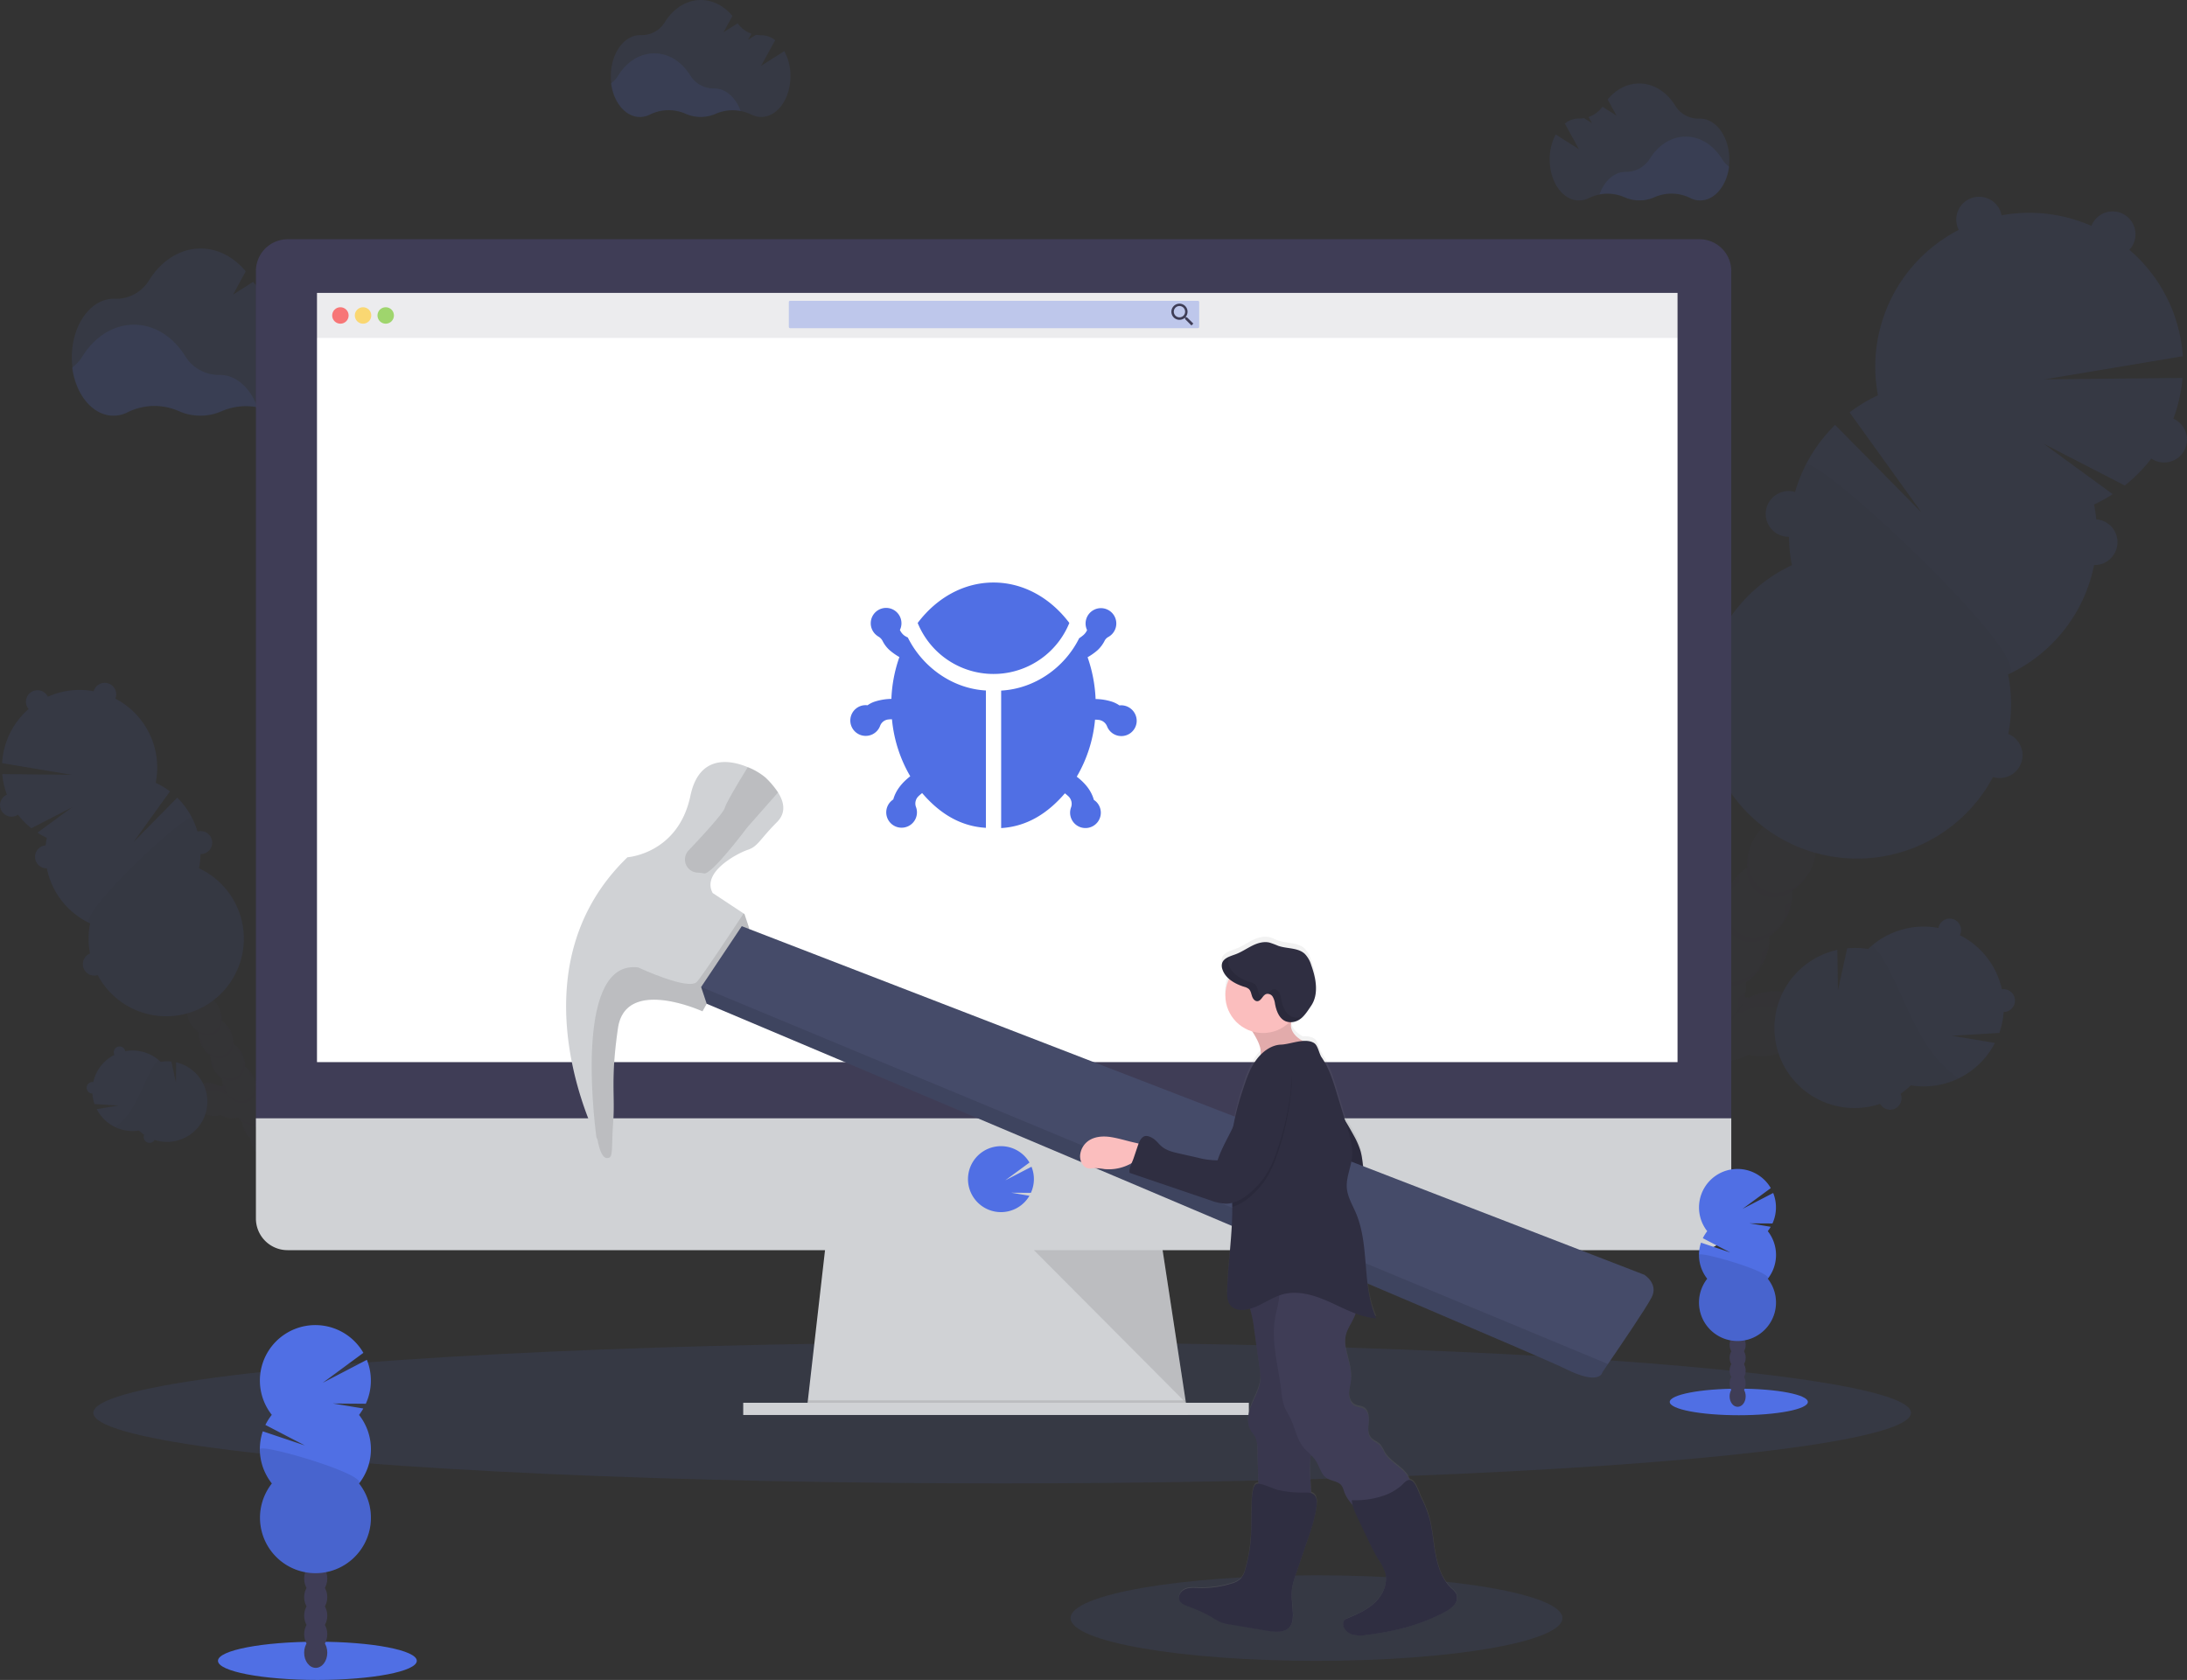 <svg id="e7dedc5b-fca6-4313-b5a0-e6297481e8ae" data-name="Layer 1" xmlns="http://www.w3.org/2000/svg" xmlns:xlink="http://www.w3.org/1999/xlink" width="1022.7" height="785.81" viewBox="0 0 1022.7 785.81"><rect x="0" y="0" width="1022.7" height="785.81" fill="#333333" stroke="none"/><defs><linearGradient id="af83dc26-9572-4816-b7a1-1af4f72ff554" x1="678.2" y1="821.79" x2="678.2" y2="493.4" gradientTransform="translate(-20.24 29.65) rotate(-2.31)" gradientUnits="userSpaceOnUse"><stop offset="0" stop-color="gray" stop-opacity="0.25"/><stop offset="0.54" stop-color="gray" stop-opacity="0.12"/><stop offset="1" stop-color="gray" stop-opacity="0.1"/></linearGradient></defs><title>bug fixing</title><ellipse cx="468.63" cy="660.88" rx="425" ry="33" fill="#506fe4" opacity="0.1"/><g opacity="0.1"><path d="M933.7,529.93c-2.54-7.71-12.84-11.26-23-7.92a24.76,24.76,0,0,0-4.23,1.83c-.65-.18-1.32-.34-2-.46a22.42,22.42,0,0,0,.63-6.79A24.6,24.6,0,0,0,916,495.12a24.63,24.63,0,0,0,10.86-21.47,23.76,23.76,0,0,0,8.23-9.32c4.9-9.7,2.87-20.6-4.54-24.35s-17.4,1.08-22.3,10.78a23.69,23.69,0,0,0-2.63,12.15,24.63,24.63,0,0,0-10.86,21.47,24.63,24.63,0,0,0-10.86,21.47A24.64,24.64,0,0,0,873,527.33a23.76,23.76,0,0,0-8.23,9.32,25.46,25.46,0,0,0-2.08,5.74,21.18,21.18,0,0,0-4.44-4.73,25.38,25.38,0,0,0-1-4.5c-3.34-10.17-12.3-16.37-20-13.83s-11.26,12.83-7.92,23a23.07,23.07,0,0,0,7.56,11.08,25.38,25.38,0,0,0,1,4.5c1.94,5.9,5.77,10.46,10.15,12.75a23.23,23.23,0,0,0-.83,3.9,25.29,25.29,0,0,0-7.54,14.91,25.27,25.27,0,0,0-7.54,14.92,24.63,24.63,0,0,0-5,6.81c-4.91,9.7-2.88,20.61,4.53,24.35s17.4-1.07,22.31-10.78a24.62,24.62,0,0,0,2.5-8.09,25.29,25.29,0,0,0,7.54-14.91,25.27,25.27,0,0,0,7.54-14.92A25.21,25.21,0,0,0,879,571.94,25.21,25.21,0,0,0,886.56,557a24.11,24.11,0,0,0,3.39-4,23.46,23.46,0,0,0,12.27-.77,24.76,24.76,0,0,0,4.23-1.83,23.2,23.2,0,0,0,13.42-.48C930,546.61,936.23,537.65,933.7,529.93Z" transform="translate(-88.65 -57.09)" fill="#3f3d56"/><g opacity="0.1"><path d="M915.77,499.53a21.5,21.5,0,0,1-3.44,2.75,23,23,0,0,1-1.11,8.43,26.18,26.18,0,0,0,2.1-3.43A24.64,24.64,0,0,0,915.77,499.53Z" transform="translate(-88.65 -57.09)"/><path d="M926.63,478.06a21.5,21.5,0,0,1-3.44,2.75,23,23,0,0,1-1.11,8.43,25.65,25.65,0,0,0,2.1-3.44A24.85,24.85,0,0,0,926.63,478.06Z" transform="translate(-88.65 -57.09)"/><path d="M902,470.07a21.91,21.91,0,0,1,.17-4.41,24.93,24.93,0,0,0-4.78,6.57,25.63,25.63,0,0,0-1.52,3.73A22.75,22.75,0,0,1,902,470.07Z" transform="translate(-88.65 -57.09)"/><path d="M833.07,600a23.59,23.59,0,0,1,2.95-3.38,22.92,22.92,0,0,1,.87-4,25.09,25.09,0,0,0-2.29,3.71A25.59,25.59,0,0,0,833.07,600Z" transform="translate(-88.65 -57.09)"/><path d="M840.61,585.1a23.59,23.59,0,0,1,2.95-3.38,23,23,0,0,1,.83-3.9l0,0a25.68,25.68,0,0,0-2.2,3.59A26.76,26.76,0,0,0,840.61,585.1Z" transform="translate(-88.65 -57.09)"/><path d="M904.9,521a20.82,20.82,0,0,1-3.43,2.74,22.45,22.45,0,0,1-.63,6.79,18.75,18.75,0,0,1,2,.46,24.76,24.76,0,0,1,4.23-1.83c10.18-3.34,20.47.21,23,7.92a11.68,11.68,0,0,1,.32,6c3.35-3.94,4.74-8.74,3.3-13.14-2.54-7.71-12.84-11.26-23-7.92a24.76,24.76,0,0,0-4.23,1.83c-.65-.18-1.32-.34-2-.46C904.65,522.59,904.79,521.8,904.9,521Z" transform="translate(-88.65 -57.09)"/><path d="M829.35,607.49a25.09,25.09,0,0,0-2.29,3.71,26.56,26.56,0,0,0-1.54,3.74,24.48,24.48,0,0,1,3-3.4A22.92,22.92,0,0,1,829.35,607.49Z" transform="translate(-88.65 -57.09)"/><path d="M891.09,491.54a22,22,0,0,1,.17-4.41,24.93,24.93,0,0,0-4.78,6.57,25.63,25.63,0,0,0-1.52,3.73A22.75,22.75,0,0,1,891.09,491.54Z" transform="translate(-88.65 -57.09)"/><path d="M875.4,579.1a24.29,24.29,0,0,1-1,4.38,26.67,26.67,0,0,0,2.09-3.44,25.49,25.49,0,0,0,1.63-4A24.23,24.23,0,0,1,875.4,579.1Z" transform="translate(-88.65 -57.09)"/><path d="M860.32,608.92a24.15,24.15,0,0,1-1,4.38,25.65,25.65,0,0,0,2.1-3.44,26.47,26.47,0,0,0,1.63-4A23.57,23.57,0,0,1,860.32,608.92Z" transform="translate(-88.65 -57.09)"/><path d="M867.86,594a24.11,24.11,0,0,1-1,4.38A26.67,26.67,0,0,0,869,595a25.49,25.49,0,0,0,1.63-4A24.23,24.23,0,0,1,867.86,594Z" transform="translate(-88.65 -57.09)"/><path d="M882.94,564.19a24,24,0,0,1-1,4.37,25.89,25.89,0,0,0,2.09-3.43,25.48,25.48,0,0,0,1.64-4.07A23.22,23.22,0,0,1,882.94,564.19Z" transform="translate(-88.65 -57.09)"/><path d="M833.57,526.48c7.72-2.53,16.68,3.66,20,13.83a25.68,25.68,0,0,1,1,4.51,21.18,21.18,0,0,1,4.44,4.73,25.53,25.53,0,0,1,2.08-5.75c.35-.68.73-1.33,1.12-2a21.07,21.07,0,0,0-4-4.18,25.38,25.38,0,0,0-1-4.5c-3.34-10.17-12.3-16.37-20-13.83-4.4,1.44-7.44,5.41-8.62,10.43A11.69,11.69,0,0,1,833.57,526.48Z" transform="translate(-88.65 -57.09)"/><path d="M869.37,534.48a21.85,21.85,0,0,1,.18-4.4,24.73,24.73,0,0,0-4.79,6.57,25.07,25.07,0,0,0-1.52,3.72A23,23,0,0,1,869.37,534.48Z" transform="translate(-88.65 -57.09)"/><path d="M880.23,513a21.85,21.85,0,0,1,.18-4.4,24.52,24.52,0,0,0-4.79,6.56,25.63,25.63,0,0,0-1.52,3.73A22.75,22.75,0,0,1,880.23,513Z" transform="translate(-88.65 -57.09)"/><path d="M852.78,623.83a24.25,24.25,0,0,1-1,4.39,25.73,25.73,0,0,0,3.73-7.49A23.57,23.57,0,0,1,852.78,623.83Z" transform="translate(-88.65 -57.09)"/></g><path d="M948.52,430.71a23.68,23.68,0,0,0,8.23-9.32c4.91-9.7,2.88-20.61-4.53-24.36s-17.4,1.08-22.31,10.79A23.68,23.68,0,0,0,927.29,420a24.63,24.63,0,0,0-10.86,21.47,23.61,23.61,0,0,0-8.23,9.32,24.69,24.69,0,0,0-1.51,3.69,20.85,20.85,0,0,1,10.77-8A12.24,12.24,0,0,0,933,454.32a20.85,20.85,0,0,1,0,13.41,25.48,25.48,0,0,0,2.08-3.4,23.68,23.68,0,0,0,2.62-12.15,24.57,24.57,0,0,0,10.86-21.47Z" transform="translate(-88.65 -57.09)" fill="#3f3d56"/><path d="M1067.88,293.07a72,72,0,0,0,8.72-4.83l-32.33-23.62,38,19.57a72.13,72.13,0,0,0,27-50.31l-64.58.66,64.72-10.82A72,72,0,1,0,966.83,242a72.09,72.09,0,0,0-13.26,8l33.75,46.93L946.8,255.85a72.08,72.08,0,0,0-20.17,65.61,72,72,0,1,0,101.05,51.1,72,72,0,0,0,40.2-79.49Z" transform="translate(-88.65 -57.09)" fill="#506fe4"/><path d="M933,274.75a71.77,71.77,0,0,0-6.35,46.71,72,72,0,1,0,101.05,51.1C1041.83,366,936.62,267.54,933,274.75Z" transform="translate(-88.65 -57.09)" opacity="0.1"/><circle cx="925.49" cy="102.72" r="10.69" fill="#506fe4"/><circle cx="987.93" cy="109.58" r="10.69" fill="#506fe4"/><circle cx="1012.01" cy="205.64" r="10.69" fill="#506fe4"/><circle cx="979.51" cy="253.61" r="10.69" fill="#506fe4"/><circle cx="935.11" cy="353.24" r="10.69" fill="#506fe4"/><circle cx="935.11" cy="353.24" r="10.69" opacity="0.1"/><circle cx="836.39" cy="240.4" r="10.69" fill="#506fe4"/><circle cx="836.39" cy="240.4" r="10.69" opacity="0.1"/><path d="M913.64,473.32c-7.11-3.59-9.26-13.76-5.11-23.14-.22.38-.43.77-.63,1.18-4.91,9.7-2.88,20.6,4.53,24.35s17.4-1.08,22.3-10.78c.21-.4.39-.81.57-1.21C930.21,472.63,920.74,476.92,913.64,473.32Z" transform="translate(-88.65 -57.09)" opacity="0.1"/><path d="M903.08,494.2c-7.1-3.59-9.26-13.76-5.1-23.15-.22.39-.44.78-.64,1.18-4.91,9.7-2.88,20.61,4.53,24.35s17.4-1.07,22.31-10.78c.2-.4.39-.8.57-1.21C919.65,493.5,910.19,497.79,903.08,494.2Z" transform="translate(-88.65 -57.09)" opacity="0.1"/><path d="M892.52,515.07c-7.1-3.59-9.26-13.76-5.1-23.14-.22.38-.44.77-.64,1.18-4.91,9.7-2.87,20.6,4.54,24.35s17.39-1.08,22.3-10.78c.2-.4.39-.81.57-1.21C909.1,514.38,899.63,518.67,892.52,515.07Z" transform="translate(-88.65 -57.09)" opacity="0.1"/><path d="M882,536c-7.11-3.59-9.26-13.76-5.11-23.14-.22.38-.43.77-.64,1.17-4.9,9.7-2.87,20.61,4.54,24.36s17.4-1.08,22.3-10.79c.21-.4.39-.8.57-1.21C898.54,535.25,889.07,539.54,882,536Z" transform="translate(-88.65 -57.09)" opacity="0.1"/><path d="M871.41,556.82c-7.11-3.59-9.26-13.76-5.11-23.14-.22.38-.43.77-.63,1.18-4.91,9.7-2.88,20.6,4.53,24.35s17.4-1.08,22.31-10.78c.2-.4.39-.81.57-1.21C888,556.13,878.51,560.42,871.41,556.82Z" transform="translate(-88.65 -57.09)" opacity="0.1"/><path d="M860.85,577.7c-7.1-3.59-9.26-13.76-5.1-23.14-.22.38-.44.77-.64,1.17-4.91,9.7-2.88,20.61,4.54,24.36S877,579,882,569.3c.2-.4.39-.8.57-1.21C877.42,577,868,581.29,860.85,577.7Z" transform="translate(-88.65 -57.09)" opacity="0.1"/><path d="M850.29,598.57c-7.1-3.59-9.26-13.76-5.1-23.14-.22.39-.43.77-.64,1.18-4.9,9.7-2.87,20.6,4.54,24.35s17.4-1.08,22.3-10.78c.21-.4.39-.81.57-1.21C866.87,597.88,857.4,602.17,850.29,598.57Z" transform="translate(-88.65 -57.09)" opacity="0.1"/><path d="M839.74,619.45c-7.11-3.59-9.26-13.76-5.11-23.14q-.33.57-.63,1.17c-4.91,9.7-2.88,20.61,4.53,24.36s17.4-1.08,22.31-10.79c.2-.4.38-.8.56-1.21C856.31,618.75,846.84,623,839.74,619.45Z" transform="translate(-88.65 -57.09)" opacity="0.1"/><path d="M832.8,633.17c-7.1-3.6-9.26-13.76-5.1-23.15-.22.39-.44.78-.64,1.18-4.91,9.7-2.88,20.61,4.53,24.35s17.4-1.07,22.31-10.78c.2-.4.39-.8.57-1.21C849.37,632.47,839.9,636.76,832.8,633.17Z" transform="translate(-88.65 -57.09)" opacity="0.1"/><path d="M1023.59,540.26a37.4,37.4,0,0,0,2-9.79,5.34,5.34,0,1,0-.81-10.62,37.31,37.31,0,0,0-19.64-25.31,5.34,5.34,0,1,0-9.54-4.82,5,5,0,0,0-.48,1.43A37.49,37.49,0,0,0,962.25,501a37.64,37.64,0,0,0-9.82-.29l-4.33,19.71-.26-19a37.42,37.42,0,1,0,20,72,5.28,5.28,0,0,0,2.25,2.16,5.34,5.34,0,0,0,7.32-6.88,37.35,37.35,0,0,0,4.8-3.92,37.45,37.45,0,0,0,39.31-19.83l-20.15-3.39Z" transform="translate(-88.65 -57.09)" fill="#506fe4"/><g opacity="0.1"><path d="M992.46,549.83c-7.44-9.82-12-21.45-17.25-32.61a136.38,136.38,0,0,0-7.07-13.36l-3.94-4.59c-.66.56-1.32,1.14-2,1.75a37.64,37.64,0,0,0-9.82-.29l-4.33,19.71-.26-19a37.42,37.42,0,1,0,20,72,5.28,5.28,0,0,0,2.25,2.16,5.34,5.34,0,0,0,7.32-6.88,37.35,37.35,0,0,0,4.8-3.92,37.49,37.49,0,0,0,22.44-3.32A52.71,52.71,0,0,1,992.46,549.83Z" transform="translate(-88.65 -57.09)"/></g><path d="M860.71,507.63a5.34,5.34,0,0,0-4.78-7.75,37.37,37.37,0,0,0-11.7-20.83,37.52,37.52,0,0,0,1.1-11.7L825.68,464l19.08-1.2a38,38,0,0,0-1.41-5.28,5.46,5.46,0,0,0,1.76-2,5.35,5.35,0,0,0-6.59-7.44A37.42,37.42,0,0,0,771.73,479a5.25,5.25,0,0,0-2.66,2.5,5.34,5.34,0,0,0,6.75,7.37,37.53,37.53,0,0,0,7.09,8.65,37.4,37.4,0,0,0,1.74,23.76L811,514.44,787.5,526.8a37.42,37.42,0,0,0,68.91-16.26A5.33,5.33,0,0,0,860.71,507.63Z" transform="translate(-88.65 -57.09)" fill="#506fe4"/><path d="M860.71,507.63a5.34,5.34,0,0,0-4.78-7.75,37.37,37.37,0,0,0-11.7-20.83c.16-.63.3-1.25.42-1.88a13.18,13.18,0,0,0-1.93,1.71c-3.55,3.89-5.37,9.12-8.88,13.05-4.14,4.64-10.34,7.06-16.53,7.71s-12.42-.3-18.53-1.49c-5.06-1-10.19-2.16-15.32-1.67-.5,0-1,.11-1.46.19.3.29.6.58.91.86a37.4,37.4,0,0,0,1.74,23.76L811,514.44,787.5,526.8a37.42,37.42,0,0,0,68.91-16.26A5.33,5.33,0,0,0,860.71,507.63Z" transform="translate(-88.65 -57.09)" opacity="0.1"/></g><g opacity="0.1"><path d="M178.14,568.33c1.28-3.89,6.47-5.68,11.59-4a12.78,12.78,0,0,1,2.13.92c.33-.09.67-.17,1-.23a11.26,11.26,0,0,1-.32-3.42,12.46,12.46,0,0,1-5.47-10.82,11.92,11.92,0,0,1-4.14-4.69,12,12,0,0,1-1.33-6.12,12,12,0,0,1-4.14-4.7C175,530.39,176,524.9,179.75,523s8.77.55,11.24,5.43a12,12,0,0,1,1.32,6.13,12.37,12.37,0,0,1,5.47,10.81,12.4,12.4,0,0,1,5.47,10.82A12.37,12.37,0,0,1,208.72,567a12,12,0,0,1,4.15,4.7,12.66,12.66,0,0,1,1,2.9,10.66,10.66,0,0,1,2.23-2.39,12.58,12.58,0,0,1,.52-2.27c1.69-5.12,6.2-8.24,10.09-7s5.67,6.47,4,11.59a11.67,11.67,0,0,1-3.81,5.59,12.67,12.67,0,0,1-.52,2.26,11.1,11.1,0,0,1-5.11,6.42,12.84,12.84,0,0,1,.42,2,12.57,12.57,0,0,1,2.53,3.43,12.32,12.32,0,0,1,1.26,4.08,12.55,12.55,0,0,1,2.54,3.43,12.39,12.39,0,0,1,1.26,4.08,12.45,12.45,0,0,1,2.54,3.44c2.47,4.88,1.45,10.38-2.28,12.26s-8.77-.54-11.24-5.43a12.48,12.48,0,0,1-1.26-4.08,12.7,12.7,0,0,1-3.8-7.51,12.7,12.7,0,0,1-3.8-7.51,12.6,12.6,0,0,1-2.54-3.43,12.73,12.73,0,0,1-1.26-4.08,12.57,12.57,0,0,1-2.53-3.43,12.32,12.32,0,0,1-1.26-4.08,11.63,11.63,0,0,1-1.71-2,11.9,11.9,0,0,1-6.18-.38,13.29,13.29,0,0,1-2.14-.93,11.61,11.61,0,0,1-6.75-.24C180,576.73,176.87,572.22,178.14,568.33Z" transform="translate(-88.65 -57.09)" fill="#3f3d56"/><g opacity="0.1"><path d="M187.17,553a10.72,10.72,0,0,0,1.74,1.39,11.31,11.31,0,0,0,.56,4.24,11.93,11.93,0,0,1-1.06-1.73A12.46,12.46,0,0,1,187.17,553Z" transform="translate(-88.65 -57.09)"/><path d="M181.7,542.2a11.21,11.21,0,0,0,1.74,1.38,11.39,11.39,0,0,0,.56,4.25,12.7,12.7,0,0,1-2.3-5.63Z" transform="translate(-88.65 -57.09)"/><path d="M194.13,538.17a11.11,11.11,0,0,0-.08-2.22,12.66,12.66,0,0,1,2.41,3.31,13,13,0,0,1,.76,1.88A11.42,11.42,0,0,0,194.13,538.17Z" transform="translate(-88.65 -57.09)"/><path d="M228.83,603.63a11.65,11.65,0,0,0-1.48-1.7,12.4,12.4,0,0,0-.44-2,13.23,13.23,0,0,1,1.15,1.86A13,13,0,0,1,228.83,603.63Z" transform="translate(-88.65 -57.09)"/><path d="M225,596.12a11.65,11.65,0,0,0-1.48-1.7,11.75,11.75,0,0,0-.42-2h0a12.67,12.67,0,0,1,1.88,3.68Z" transform="translate(-88.65 -57.09)"/><path d="M192.65,563.84a10.11,10.11,0,0,0,1.73,1.37,10.9,10.9,0,0,0,.32,3.42,10,10,0,0,0-1,.23,13.26,13.26,0,0,0-2.14-.92c-5.12-1.68-10.31.11-11.58,4a5.82,5.82,0,0,0-.17,3,6.93,6.93,0,0,1-1.66-6.61c1.28-3.89,6.47-5.68,11.59-4a12.78,12.78,0,0,1,2.13.92c.33-.09.67-.17,1-.23A10.32,10.32,0,0,1,192.65,563.84Z" transform="translate(-88.65 -57.09)"/><path d="M230.71,607.4a12.79,12.79,0,0,1,1.15,1.87,13,13,0,0,1,.77,1.88,11.74,11.74,0,0,0-1.48-1.71A12.4,12.4,0,0,0,230.71,607.4Z" transform="translate(-88.65 -57.09)"/><path d="M199.6,549a11.08,11.08,0,0,0-.08-2.22,12.49,12.49,0,0,1,2.41,3.31,12.87,12.87,0,0,1,.76,1.87A11.38,11.38,0,0,0,199.6,549Z" transform="translate(-88.65 -57.09)"/><path d="M207.51,593.1a11.94,11.94,0,0,0,.49,2.2,12.63,12.63,0,0,1-1.88-3.77A11.72,11.72,0,0,0,207.51,593.1Z" transform="translate(-88.65 -57.09)"/><path d="M215.1,608.12a12.66,12.66,0,0,0,.5,2.2,11.93,11.93,0,0,1-1.06-1.73,12.88,12.88,0,0,1-.82-2A13,13,0,0,0,215.1,608.12Z" transform="translate(-88.65 -57.09)"/><path d="M211.31,600.61a11.94,11.94,0,0,0,.49,2.2,12.88,12.88,0,0,1-1.06-1.73,12.6,12.6,0,0,1-.82-2A11.72,11.72,0,0,0,211.31,600.61Z" transform="translate(-88.65 -57.09)"/><path d="M203.71,585.58a11.86,11.86,0,0,0,.49,2.21,12.44,12.44,0,0,1-1-1.73,12.23,12.23,0,0,1-.83-2A11.13,11.13,0,0,0,203.71,585.58Z" transform="translate(-88.65 -57.09)"/><path d="M228.58,566.59c-3.89-1.28-8.4,1.84-10.08,7a12.58,12.58,0,0,0-.52,2.27,10.63,10.63,0,0,0-2.24,2.38,12.83,12.83,0,0,0-1.05-2.9c-.17-.34-.36-.67-.56-1a10.63,10.63,0,0,1,2-2.1,12.58,12.58,0,0,1,.52-2.27c1.69-5.12,6.2-8.24,10.09-7a6.93,6.93,0,0,1,4.34,5.26A5.93,5.93,0,0,0,228.58,566.59Z" transform="translate(-88.65 -57.09)"/><path d="M210.54,570.62a11.11,11.11,0,0,0-.08-2.22,12.49,12.49,0,0,1,2.41,3.31,13,13,0,0,1,.76,1.88A11.28,11.28,0,0,0,210.54,570.62Z" transform="translate(-88.65 -57.09)"/><path d="M205.07,559.8a11.13,11.13,0,0,0-.08-2.22,12.83,12.83,0,0,1,2.41,3.31,13,13,0,0,1,.76,1.88A11.42,11.42,0,0,0,205.07,559.8Z" transform="translate(-88.65 -57.09)"/><path d="M218.9,615.63a11.9,11.9,0,0,0,.5,2.21,12.61,12.61,0,0,1-1.06-1.74,12.88,12.88,0,0,1-.82-2A13,13,0,0,0,218.9,615.63Z" transform="translate(-88.65 -57.09)"/></g><path d="M170.67,518.34a11.92,11.92,0,0,1-4.14-4.69c-2.47-4.89-1.45-10.38,2.28-12.27s8.77.54,11.24,5.43a11.93,11.93,0,0,1,1.32,6.12,12.4,12.4,0,0,1,5.47,10.82,12,12,0,0,1,4.15,4.69,13.23,13.23,0,0,1,.76,1.86,10.57,10.57,0,0,0-5.43-4,6.16,6.16,0,0,1-7.83,4,10.52,10.52,0,0,0,0,6.75,13.19,13.19,0,0,1-1-1.71,12,12,0,0,1-1.33-6.12,12.43,12.43,0,0,1-5.47-10.82Z" transform="translate(-88.65 -57.09)" fill="#3f3d56"/><path d="M110.55,449a36.81,36.81,0,0,1-4.39-2.43l16.28-11.9-19.14,9.85a36.34,36.34,0,0,1-13.59-25.34l32.54.34-32.61-5.46a36.29,36.29,0,1,1,71.81,9.2,36.73,36.73,0,0,1,6.68,4l-17,23.64,20.41-20.68a36.32,36.32,0,0,1,10.16,33.05,36.29,36.29,0,1,1-50.9,25.74,36.28,36.28,0,0,1-20.25-40Z" transform="translate(-88.65 -57.09)" fill="#506fe4"/><path d="M178.5,439.78a36.12,36.12,0,0,1,3.2,23.53,36.29,36.29,0,1,1-50.9,25.74C123.67,485.74,176.67,436.15,178.5,439.78Z" transform="translate(-88.65 -57.09)" opacity="0.1"/><circle cx="48.97" cy="324.78" r="5.39" fill="#506fe4"/><circle cx="17.51" cy="328.24" r="5.39" fill="#506fe4"/><circle cx="5.39" cy="376.63" r="5.39" fill="#506fe4"/><circle cx="21.76" cy="400.8" r="5.39" fill="#506fe4"/><circle cx="44.12" cy="450.99" r="5.39" fill="#506fe4"/><circle cx="44.12" cy="450.99" r="5.39" opacity="0.1"/><circle cx="93.85" cy="394.14" r="5.39" fill="#506fe4"/><circle cx="93.85" cy="394.14" r="5.39" opacity="0.1"/><path d="M188.25,539.81c3.58-1.81,4.66-6.93,2.57-11.66.11.2.22.39.32.59,2.47,4.89,1.45,10.38-2.29,12.27s-8.76-.54-11.23-5.43c-.1-.2-.2-.4-.29-.61C179.9,539.46,184.67,541.62,188.25,539.81Z" transform="translate(-88.65 -57.09)" opacity="0.1"/><path d="M193.56,550.33c3.58-1.81,4.67-6.94,2.58-11.66.11.19.22.39.32.59,2.47,4.89,1.45,10.38-2.29,12.27s-8.76-.54-11.23-5.43c-.11-.2-.2-.41-.29-.61C185.22,550,190,552.14,193.56,550.33Z" transform="translate(-88.65 -57.09)" opacity="0.1"/><path d="M198.88,560.84c3.58-1.81,4.67-6.93,2.57-11.66.12.2.22.39.33.6,2.47,4.88,1.44,10.38-2.29,12.26s-8.76-.54-11.23-5.43c-.11-.2-.2-.4-.29-.61C190.53,560.49,195.3,562.65,198.88,560.84Z" transform="translate(-88.65 -57.09)" opacity="0.1"/><path d="M204.2,571.36c3.58-1.81,4.67-6.93,2.57-11.66.11.19.22.39.32.59,2.48,4.89,1.45,10.38-2.28,12.27s-8.77-.54-11.24-5.43c-.1-.2-.19-.41-.28-.61C195.85,571,200.62,573.17,204.2,571.36Z" transform="translate(-88.65 -57.09)" opacity="0.1"/><path d="M209.52,581.87c3.58-1.81,4.66-6.93,2.57-11.65.11.19.22.39.32.59,2.47,4.89,1.45,10.38-2.28,12.27s-8.77-.55-11.24-5.43c-.1-.21-.19-.41-.29-.61C201.17,581.52,205.94,583.68,209.52,581.87Z" transform="translate(-88.65 -57.09)" opacity="0.1"/><path d="M214.84,592.39c3.58-1.81,4.66-6.93,2.57-11.66.11.2.22.39.32.59,2.47,4.89,1.45,10.38-2.28,12.27s-8.77-.54-11.24-5.43c-.1-.2-.2-.4-.29-.61C206.49,592,211.26,594.2,214.84,592.39Z" transform="translate(-88.65 -57.09)" opacity="0.1"/><path d="M220.16,602.91c3.57-1.81,4.66-6.94,2.57-11.66.11.19.22.39.32.59,2.47,4.89,1.45,10.38-2.29,12.27s-8.76-.55-11.23-5.43c-.1-.21-.2-.41-.29-.61C211.81,602.55,216.58,604.72,220.16,602.91Z" transform="translate(-88.65 -57.09)" opacity="0.1"/><path d="M225.47,613.42c3.58-1.81,4.67-6.93,2.57-11.66.12.2.22.39.33.6,2.47,4.88,1.44,10.38-2.29,12.26s-8.76-.54-11.23-5.43c-.11-.2-.2-.4-.29-.61C217.13,613.07,221.89,615.23,225.47,613.42Z" transform="translate(-88.65 -57.09)" opacity="0.1"/><path d="M229,620.33c3.58-1.81,4.66-6.93,2.57-11.66.11.2.22.39.32.6,2.47,4.88,1.45,10.38-2.28,12.26s-8.77-.54-11.24-5.43c-.1-.2-.2-.4-.29-.61C220.62,620,225.39,622.14,229,620.33Z" transform="translate(-88.65 -57.09)" opacity="0.1"/><path d="M132.86,573.53a18.57,18.57,0,0,1-1-4.93,2.69,2.69,0,1,1,.41-5.35,18.82,18.82,0,0,1,9.89-12.75,2.69,2.69,0,1,1,4.81-2.43,2.44,2.44,0,0,1,.24.72,18.92,18.92,0,0,1,16.56,5,18.68,18.68,0,0,1,5-.14l2.18,9.92L171,554a18.85,18.85,0,1,1-10.08,36.29,2.76,2.76,0,0,1-1.13,1.09,2.7,2.7,0,0,1-3.7-3.47,18.84,18.84,0,0,1-2.41-2,18.87,18.87,0,0,1-19.8-10l10.15-1.71Z" transform="translate(-88.65 -57.09)" fill="#506fe4"/><g opacity="0.1"><path d="M148.54,578.35c3.75-5,6.05-10.8,8.69-16.42a66.7,66.7,0,0,1,3.56-6.74l2-2.31c.34.29.67.58,1,.88a18.68,18.68,0,0,1,5-.14l2.18,9.92L171,554a18.85,18.85,0,1,1-10.08,36.29,2.76,2.76,0,0,1-1.13,1.09,2.7,2.7,0,0,1-3.7-3.47,18.84,18.84,0,0,1-2.41-2,19,19,0,0,1-11.31-1.67A26.59,26.59,0,0,0,148.54,578.35Z" transform="translate(-88.65 -57.09)"/></g><path d="M214.91,557.09a2.68,2.68,0,0,1,1.19-3.61,2.64,2.64,0,0,1,1.22-.29,18.85,18.85,0,0,1,5.89-10.5,18.71,18.71,0,0,1-.55-5.89l9.89-1.66-9.61-.61a18.65,18.65,0,0,1,.72-2.66,2.64,2.64,0,0,1-.89-1,2.7,2.7,0,0,1,3.32-3.75,18.63,18.63,0,0,1,6.87-5.93,18.84,18.84,0,0,1,26.77,21.5,2.69,2.69,0,0,1,.16,4.87,2.7,2.7,0,0,1-2.22.1A18.74,18.74,0,0,1,254.1,552a18.9,18.9,0,0,1-.87,12L240,560.52l11.83,6.23A18.86,18.86,0,0,1,219,565.21a19.11,19.11,0,0,1-1.94-6.65A2.67,2.67,0,0,1,214.91,557.09Z" transform="translate(-88.65 -57.09)" fill="#506fe4"/><path d="M214.91,557.09a2.68,2.68,0,0,1,1.19-3.61,2.64,2.64,0,0,1,1.22-.29,18.85,18.85,0,0,1,5.89-10.5c-.08-.31-.15-.63-.21-.94a7.27,7.27,0,0,1,1,.86c1.79,2,2.71,4.59,4.47,6.57a12.91,12.91,0,0,0,8.33,3.89,31.54,31.54,0,0,0,9.33-.75,27.35,27.35,0,0,1,7.72-.85l.74.1-.46.43a18.9,18.9,0,0,1-.87,12L240,560.52l11.83,6.23A18.86,18.86,0,0,1,219,565.21a19.11,19.11,0,0,1-1.94-6.65A2.67,2.67,0,0,1,214.91,557.09Z" transform="translate(-88.65 -57.09)" opacity="0.1"/></g><path d="M435,109a20.23,20.23,0,0,0-11.74,1.28,17.32,17.32,0,0,1-14.1,0,19.76,19.76,0,0,0-16.58.33,10.28,10.28,0,0,1-4.77,1.19c-6.72,0-12.31-6.77-13.47-15.7a13.07,13.07,0,0,0,3.36-3.62c3.94-6.35,10-10.43,16.89-10.43s12.89,4,16.83,10.31a13,13,0,0,0,11.16,6.14h.18C428.06,98.47,432.69,102.76,435,109Z" transform="translate(-88.65 -57.09)" fill="#506fe4" opacity="0.1"/><path d="M455.42,81l-10.86,6.89,6.59-12a10.74,10.74,0,0,0-6.57-2.34h-.17a12.89,12.89,0,0,1-2.25-.17l-3.69,2.34,1.58-2.87A13.19,13.19,0,0,1,433.61,68L427,72.13l4.16-7.57c-3.85-4.63-9.05-7.47-14.76-7.47-6.85,0-13,4.08-16.9,10.43a12.62,12.62,0,0,1-11.17,6H388c-7.56,0-13.7,8.57-13.7,19.16s6.14,19.15,13.7,19.15a10.28,10.28,0,0,0,4.77-1.19,19.72,19.72,0,0,1,16.58-.32,17.37,17.37,0,0,0,14.1,0,19.75,19.75,0,0,1,16.43.32,10.35,10.35,0,0,0,4.72,1.16c7.57,0,13.7-8.57,13.7-19.15A24.36,24.36,0,0,0,455.42,81Z" transform="translate(-88.65 -57.09)" fill="#506fe4" opacity="0.1"/><path d="M209,247.54a29,29,0,0,0-16.77,1.82,24.71,24.71,0,0,1-20.14-.05,28.22,28.22,0,0,0-23.68.47,14.75,14.75,0,0,1-6.82,1.7c-9.6,0-17.59-9.67-19.25-22.43a18.41,18.41,0,0,0,4.8-5.17c5.63-9.07,14.35-14.9,24.14-14.9s18.4,5.76,24,14.73a18.52,18.52,0,0,0,16,8.77h.25C199.11,232.47,205.73,238.6,209,247.54Z" transform="translate(-88.65 -57.09)" fill="#506fe4" opacity="0.1"/><path d="M238.2,207.49l-15.52,9.84,9.42-17.13a15.34,15.34,0,0,0-9.39-3.35h-.25a18.16,18.16,0,0,1-3.22-.24L214,200l2.26-4.1a18.7,18.7,0,0,1-9.2-7l-9.42,6L203.57,184c-5.51-6.61-12.93-10.66-21.09-10.66-9.79,0-18.51,5.82-24.14,14.89a18.05,18.05,0,0,1-16,8.61h-.53c-10.81,0-19.57,12.25-19.57,27.37s8.76,27.37,19.57,27.37a14.61,14.61,0,0,0,6.82-1.71,28.22,28.22,0,0,1,23.68-.46,24.71,24.71,0,0,0,20.14.05,28.25,28.25,0,0,1,23.48.45,14.65,14.65,0,0,0,6.74,1.67c10.81,0,19.57-12.26,19.57-27.37A34.76,34.76,0,0,0,238.2,207.49Z" transform="translate(-88.65 -57.09)" fill="#506fe4" opacity="0.1"/><path d="M836.62,148a20.24,20.24,0,0,1,11.74,1.28,17.29,17.29,0,0,0,14.09,0,19.76,19.76,0,0,1,16.58.33,10.31,10.31,0,0,0,4.77,1.19c6.72,0,12.32-6.77,13.48-15.7a12.93,12.93,0,0,1-3.36-3.62C890,125.11,883.87,121,877,121s-12.88,4-16.82,10.31A13,13,0,0,1,849,137.48h-.17C843.51,137.47,838.87,141.76,836.62,148Z" transform="translate(-88.65 -57.09)" fill="#506fe4" opacity="0.1"/><path d="M816.14,120,827,126.87l-6.6-12a10.76,10.76,0,0,1,6.57-2.34h.18a13,13,0,0,0,2.25-.17l3.68,2.34-1.58-2.87A13.21,13.21,0,0,0,838,107l6.59,4.18-4.17-7.57c3.86-4.63,9-7.47,14.77-7.47,6.85,0,13,4.08,16.9,10.43a12.61,12.61,0,0,0,11.17,6h.36c7.57,0,13.7,8.57,13.7,19.16s-6.13,19.15-13.7,19.15a10.34,10.34,0,0,1-4.77-1.19,19.72,19.72,0,0,0-16.58-.32,17.35,17.35,0,0,1-14.09,0,19.77,19.77,0,0,0-16.44.32,10.32,10.32,0,0,1-4.72,1.16c-7.56,0-13.7-8.57-13.7-19.15A24.36,24.36,0,0,1,816.14,120Z" transform="translate(-88.65 -57.09)" fill="#506fe4" opacity="0.1"/><ellipse cx="615.63" cy="756.88" rx="115" ry="20" fill="#506fe4" opacity="0.1"/><polygon points="555.44 661.88 377.25 659.59 377.78 655.02 386.39 579.63 542.88 579.63 554.39 655.02 555.27 660.74 555.44 661.88" fill="#d0d2d5"/><polygon points="555.27 660.74 466.35 660.74 377.25 659.59 377.78 655.02 554.39 655.02 555.27 660.74" opacity="0.1"/><rect x="347.55" y="656.17" width="236.45" height="5.71" fill="#d0d2d5"/><path d="M898.24,183.92A14.87,14.87,0,0,0,883.44,169H223.12a14.87,14.87,0,0,0-14.8,14.94V584.19H898.24Z" transform="translate(-88.65 -57.09)" fill="#3f3d56"/><path d="M208.32,580.19v46.88a14.8,14.8,0,0,0,14.8,14.8H883.44a14.8,14.8,0,0,0,14.8-14.8V580.19Z" transform="translate(-88.65 -57.09)" fill="#d0d2d5"/><rect x="148.23" y="137.01" width="636.23" height="359.81" fill="#fff"/><path d="M556.71,624.08a15.4,15.4,0,0,0,12.13-5.89h0a16.06,16.06,0,0,0,1.2-1.76L561.57,615l9.15.06a15.42,15.42,0,0,0,.29-12.21l-12.27,6.36,11.32-8.32a15.42,15.42,0,1,0-25.47,17.26h0A15.4,15.4,0,0,0,556.71,624.08Z" transform="translate(-88.65 -57.09)" fill="#506fe4"/><polygon points="483.48 584.77 554.57 656.17 543.66 584.77 483.48 584.77" opacity="0.1"/><rect x="147.73" y="137.05" width="636.92" height="21.02" fill="#444053" opacity="0.1"/><rect x="368.87" y="140.71" width="191.9" height="12.79" rx="0.58" fill="#506fe4" opacity="0.3"/><path d="M643.72,205.52h-.47l-.17-.15a3.89,3.89,0,0,0,.9-2.49,3.78,3.78,0,1,0-3.77,3.81,3.9,3.9,0,0,0,2.49-.91l.17.15v.47l2.93,2.93.87-.88Zm-3.51,0a2.64,2.64,0,1,1,2.63-2.64A2.62,2.62,0,0,1,640.21,205.52Z" transform="translate(-88.65 -57.09)" fill="#3f3d56"/><circle cx="159.18" cy="147.56" r="3.85" fill="#fa5959" opacity="0.8"/><circle cx="169.77" cy="147.56" r="3.85" fill="#fed253" opacity="0.8"/><circle cx="180.37" cy="147.56" r="3.85" fill="#8ccf4d" opacity="0.8"/><path d="M588.7,348.49c-8.73-11.6-21.38-18.92-35.46-18.92s-26.73,7.32-35.46,18.92a38.39,38.39,0,0,0,8.4,12.65,38.28,38.28,0,0,0,62.52-12.65Z" transform="translate(-88.65 -57.09)" fill="#506fe4"/><path d="M513.17,355.28a9.17,9.17,0,0,1-1.76-1,7.06,7.06,0,0,1-1.94-2.51,7.18,7.18,0,1,0-11.72,1.74,8,8,0,0,0,1.7,1.37,4.94,4.94,0,0,1,1.91,2,14.44,14.44,0,0,0,3.32,4.36,29,29,0,0,0,4.55,3.2A66.31,66.31,0,0,0,505.49,384a27.05,27.05,0,0,0-7.62,1.23,12.29,12.29,0,0,0-3.53,1.76,8.48,8.48,0,0,0-.87-.06,7.19,7.19,0,1,0,6.73,9.72,4.59,4.59,0,0,1,3.71-3,16.75,16.75,0,0,1,1.85-.12,64.4,64.4,0,0,0,8.55,26.67c-4.24,3.29-6.85,6.88-7.95,10.86a3,3,0,0,0-.57.41,6.81,6.81,0,0,0-.84.78A7.18,7.18,0,1,0,517,434.6a4.71,4.71,0,0,1,1.17-5.08c.48-.45,1-.93,1.7-1.46,8.11,9.47,17.76,15.54,29.81,16.26V380.07C533.75,379.2,519.87,368.83,513.17,355.28ZM613,387a7.93,7.93,0,0,0-.87.06,13.56,13.56,0,0,0-3.53-1.76,26.86,26.86,0,0,0-7.62-1.23,67.76,67.76,0,0,0-3.74-19.55,29,29,0,0,0,4.55-3.2,15.58,15.58,0,0,0,3.44-4.57A4.22,4.22,0,0,1,607,355a0,0,0,0,0,0,0,7.18,7.18,0,1,0-10-3.17,6.82,6.82,0,0,1-1.94,2.51,18.85,18.85,0,0,1-1.76,1.29c-6.7,13.54-20.57,23.62-36.48,24.49v64.31c12-.72,21.71-6.82,29.81-16.26.63.5,1.16.95,1.61,1.37a4.86,4.86,0,0,1,1.26,5.23,7.18,7.18,0,1,0,12.08-2.33,6.81,6.81,0,0,0-.84-.78c-.33-.26-.57-.41-.57-.41-1.1-4-3.7-7.57-8-10.86a64.4,64.4,0,0,0,8.55-26.67,15.9,15.9,0,0,1,1.77.12,4.8,4.8,0,0,1,3.85,3,7.18,7.18,0,0,0,13.85-2.18A7.29,7.29,0,0,0,613,387Z" transform="translate(-88.65 -57.09)" fill="#506fe4"/><path d="M769.65,802.31a9.56,9.56,0,0,0-2.17-2.41c-4.37-4.13-6.4-10.19-7.48-16.13s-1.39-12-3.12-17.81a58.74,58.74,0,0,0-3.52-8.67c-1-2.14-2.26-6.33-4.09-7.83a2.7,2.7,0,0,0-1.26-.61,14.85,14.85,0,0,0-3.62-4.82c-2.86-2.59-6.35-4.65-8.26-8a18,18,0,0,0-1.93-3.29c-1.29-1.42-3.33-2-4.52-3.5-1.55-1.94-1.2-4.72-1-7.19s0-5.43-2.14-6.73c-1.28-.79-2.93-.71-4.26-1.41-2-1-2.79-3.52-2.75-5.77s.74-4.44.92-6.69c.56-7.16-4.16-14.28-2.34-21.22.69-2.63,2.27-4.91,3.44-7.36a15.37,15.37,0,0,0,1-2.54,35.73,35.73,0,0,0,9.74,2.35c-5.51-12.36-4.11-26.72-6.68-40l.33-.45a20.84,20.84,0,0,0,4.22-11.86c0-4.94-2.31-9.56-3.35-14.4-.89-4.11-.85-8.41-2-12.45a37.65,37.65,0,0,0-3.16-7.22q-1.87-3.47-3.93-6.83-1.92-6.36-3.85-12.72c-1.8-5.95-3.65-12-7.15-17.14-1.28-1.88-1.67-5.7-3.64-6.84a8.81,8.81,0,0,0-5.2-.91c-2.78-1.56-5.22-3.81-5.57-6.89a6.68,6.68,0,0,1,.2-2l.34,0c4.4-.4,6.63-4.28,8.92-7.68,3.7-5.5,2.29-12.94,0-19.2a13,13,0,0,0-3-5.29c-3.21-3-8.29-2.34-12.43-3.79-1.39-.48-2.69-1.21-4.11-1.55-2.75-.64-5.63.26-8.15,1.53s-4.87,2.91-7.51,3.91-5.9,1.79-6.55,4.5a5,5,0,0,0,.22,2.73,10.18,10.18,0,0,0,3.09,4.46,17.81,17.81,0,0,0,10.87,24.82c.76,1.22,1.47,2.46,2.12,3.73,1.16,2.24,2.14,4.88,1.74,7.28a22.45,22.45,0,0,0-2,2.45c-2.87,4-4.5,8.69-6,13.37a141.65,141.65,0,0,0-4.83,18.27c-2.44,5.19-5.42,10.15-7.19,15.6a35.21,35.21,0,0,1-9.38-1.26l-8.44-1.91c-2.94-.67-6-1.39-8.3-3.33-1.22-1-2.17-2.33-3.41-3.32s-3.73-2.15-5.09-1.33a4,4,0,0,0-.69.53c-1.24-2.51-2.42-5-3.86-7.43-2.07-3.4-5.15-6.51-9.05-7.16a9.21,9.21,0,0,0-6.79,1.58c-2.28,1.62-3.71,5-2,7.28a13.29,13.29,0,0,0,1.39,1.42,29.2,29.2,0,0,1,3.09,4.29A21.91,21.91,0,0,0,619,596.23l-.35,1c-.71,2.08-2.22,4.59-1.84,6.75l37.54,12.85a23.13,23.13,0,0,0,7.56,1.67,12.21,12.21,0,0,0,3-.4l0,1.92v.08c.1,13.19-2,26.29-2.39,39.47-.07,2.41,0,5,1.52,6.88,1.7,2.06,4.72,2.47,7.35,2q.95-.16,1.86-.42a69.33,69.33,0,0,1,1.92,10.11L677.65,696a27.14,27.14,0,0,1,.39,5.54c-.29,4.19-2.5,7.94-4.1,11.81s-2.55,8.5-.45,12.12c.66,1.12,1.57,2.07,2.16,3.23a13.14,13.14,0,0,1,1,5.68q.23,8.08.44,16.18a1.83,1.83,0,0,0-1.26.25c-2.08,1.62-1.85,9.33-2,11.72-.16,4,0,8.08-.22,12.12A72.22,72.22,0,0,1,671,790.74a10.29,10.29,0,0,1-2.29,4.61,9.74,9.74,0,0,1-4.07,2.11,46.49,46.49,0,0,1-15.41,2.1c-2.11-.07-4.31-.27-6.27.53s-3.54,3-2.83,5c.61,1.68,2.46,2.48,4.13,3.11a65.53,65.53,0,0,1,11,5.06,29.74,29.74,0,0,0,4.25,2.41,21.91,21.91,0,0,0,4.38,1.08l17.73,3.06c3.63.62,8,1,10.31-2,1.25-1.62,1.43-3.82,1.37-5.88-.1-4-.9-8.07-.38-12.07a37.14,37.14,0,0,1,1.86-6.93q2.65-7.87,5.32-15.73c1.78-5.26,3.58-10.57,4.27-16.09.25-2,.23-4.28-1.3-5.53a3.54,3.54,0,0,0-1.32-.68c-.06-4.82-.69-9.65-.42-14.47.07-1.2.19-2.4.29-3.61a17.61,17.61,0,0,1,2.47,2.92c1.71,2.68,2.34,6.22,4.95,8,2.22,1.52,5.51,1.44,7.07,3.64a10.26,10.26,0,0,1,1.12,2.71,19.32,19.32,0,0,0,4,6.35,32,32,0,0,0,2.47,6.34q2.21,4.67,4.4,9.31a108.59,108.59,0,0,0,5,9.77,27.55,27.55,0,0,1,3.35,6.46c1.41,4.94-.89,10.36-4.53,14s-8.44,5.73-13.17,7.68a3.71,3.71,0,0,0-1.34.8,2.59,2.59,0,0,0-.61,1.74c0,2.31,1.9,4.29,4.08,5a15.26,15.26,0,0,0,6.83.25c12.78-1.55,25.52-4.67,36.82-10.88a13,13,0,0,0,4.39-3.39A5.13,5.13,0,0,0,769.65,802.31Z" transform="translate(-88.65 -57.09)" fill="url(#af83dc26-9572-4816-b7a1-1af4f72ff554)"/><path d="M715.64,578.06q3.2,4.91,6,10.06a37,37,0,0,1,3.17,7.17c1.16,4,1.13,8.27,2,12.35,1,4.8,3.34,9.38,3.34,14.3a20.56,20.56,0,0,1-4.22,11.76,55.82,55.82,0,0,1-8.82,9.1,187.62,187.62,0,0,1-12.48-61.21c-.1-2.9-.12-5.89.94-8.6.65-1.7,3.77-6.36,5.78-4.53.73.67.92,3.69,1.37,4.7A36.13,36.13,0,0,0,715.64,578.06Z" transform="translate(-88.65 -57.09)" fill="#2f2e41"/><path d="M715.64,578.06q3.2,4.91,6,10.06a37,37,0,0,1,3.17,7.17c1.16,4,1.13,8.27,2,12.35,1,4.8,3.34,9.38,3.34,14.3a20.56,20.56,0,0,1-4.22,11.76,55.82,55.82,0,0,1-8.82,9.1,187.62,187.62,0,0,1-12.48-61.21c-.1-2.9-.12-5.89.94-8.6.65-1.7,3.77-6.36,5.78-4.53.73.67.92,3.69,1.37,4.7A36.13,36.13,0,0,0,715.64,578.06Z" transform="translate(-88.65 -57.09)" opacity="0.1"/><path d="M452,441.63c-7.91,7.9-8.86,11.38-13.61,12.95S416.55,465,421.92,474.81l14.44,9.54.42.28,2.21,6.64-21.84,38.88s-36-16.46-39.53,7.89-1.29,31-2.24,44,.31,16.76-2.86,16.76-4.42-8.54-4.42-8.54-.2-.39-.55-1.12c-4.71-9.79-36.68-81.66,14.53-131.06,0,0,23.72-1.56,29.43-28.76,3.94-18.8,17.72-17.18,26.88-13.35a30.38,30.38,0,0,1,8.22,4.83,40.48,40.48,0,0,1,5.89,7C455.11,431.92,456.53,437.09,452,441.63Z" transform="translate(-88.65 -57.09)" fill="#d0d2d5"/><path d="M436.78,484.63l2.21,6.64-21.84,38.88s-36-16.46-39.53,7.89-1.29,31-2.24,44,.31,16.76-2.86,16.76-4.42-8.54-4.42-8.54-.2-.39-.55-1.12c-1.59-12.16-9.65-83.29,19.57-79.51,0,0,23.71,11.08,27.5,6.66,3-3.5,16.32-23.63,21.74-31.89Z" transform="translate(-88.65 -57.09)" opacity="0.1"/><path d="M452.5,427.74l-14.44,16.41s-16.77,22.44-20.25,21.49a16.23,16.23,0,0,0-3.17-.37,6.16,6.16,0,0,1-4-10.38c5.72-6,16.26-17.39,16.95-19.92s7.4-13.62,10.76-19.05a30.38,30.38,0,0,1,8.22,4.83A40.48,40.48,0,0,1,452.5,427.74Z" transform="translate(-88.65 -57.09)" opacity="0.1"/><path d="M861.06,663.83c-2.45,4.9-15,23.28-20.49,31.31L838,698.92s-1,6.64-17.39-1.59S419.13,526.61,419.13,526.61l-2.61-7.84,19-28.45L857.59,653.39S864.23,657.5,861.06,663.83Z" transform="translate(-88.65 -57.09)" fill="#454b69"/><path d="M840.57,695.14,838,698.92s-1,6.64-17.39-1.59S419.13,526.61,419.13,526.61l-2.61-7.84Z" transform="translate(-88.65 -57.09)" opacity="0.1"/><path d="M608.29,589c-3.91-.64-8.25-.33-11.29,2.21a9.29,9.29,0,0,0-3.24,6.16c-.26,2.77,1.35,6.06,4.13,6.27a13.17,13.17,0,0,0,2-.13,29.89,29.89,0,0,1,5.24.44,21.39,21.39,0,0,0,18.23-7.36c2.39-3-.76-4.3-3.58-4.9C615.92,590.87,612.15,589.62,608.29,589Z" transform="translate(-88.65 -57.09)" fill="#fbbebe"/><path d="M675.17,679.31l2.48,17.62a26.84,26.84,0,0,1,.38,5.51c-.29,4.15-2.5,7.87-4.09,11.71s-2.56,8.44-.45,12c.65,1.11,1.56,2.06,2.15,3.21a12.92,12.92,0,0,1,1,5.63l.68,25a157.33,157.33,0,0,0,23.18-.13,1.29,1.29,0,0,0,.84-.26,1.36,1.36,0,0,0,.29-.91c.34-5.85-.68-11.71-.35-17.56.12-2.14.42-4.27.46-6.42.12-8.71-4.18-17.24-2.88-25.85a57,57,0,0,1,1.6-6.43c4.11-15,3.24-30.76,2.33-46.25a1.09,1.09,0,0,0-.2-.7,1.06,1.06,0,0,0-.54-.29,28.45,28.45,0,0,0-25.78,4.9c-1.09.88-3.84,1.73-4.56,2.78-1,1.46.31,2.92.89,4.47A56.89,56.89,0,0,1,675.17,679.31Z" transform="translate(-88.65 -57.09)" fill="#3f3d56"/><path d="M675.17,679.31l2.48,17.62a26.84,26.84,0,0,1,.38,5.51c-.29,4.15-2.5,7.87-4.09,11.71s-2.56,8.44-.45,12c.65,1.11,1.56,2.06,2.15,3.21a12.92,12.92,0,0,1,1,5.63l.68,25a157.33,157.33,0,0,0,23.18-.13,1.29,1.29,0,0,0,.84-.26,1.36,1.36,0,0,0,.29-.91c.34-5.85-.68-11.71-.35-17.56.12-2.14.42-4.27.46-6.42.12-8.71-4.18-17.24-2.88-25.85a57,57,0,0,1,1.6-6.43c4.11-15,3.24-30.76,2.33-46.25a1.09,1.09,0,0,0-.2-.7,1.06,1.06,0,0,0-.54-.29,28.45,28.45,0,0,0-25.78,4.9c-1.09.88-3.84,1.73-4.56,2.78-1,1.46.31,2.92.89,4.47A56.89,56.89,0,0,1,675.17,679.31Z" transform="translate(-88.65 -57.09)" opacity="0.1"/><path d="M721.54,674c-1.17,2.43-2.74,4.69-3.44,7.3-1.82,6.89,2.89,14,2.33,21.06-.18,2.23-.87,4.4-.92,6.63s.77,4.71,2.75,5.74c1.33.68,3,.61,4.25,1.39,2.11,1.29,2.35,4.22,2.14,6.68s-.56,5.21,1,7.13c1.19,1.49,3.23,2.07,4.51,3.48a17.17,17.17,0,0,1,1.93,3.26c1.91,3.34,5.4,5.38,8.26,8s5.28,6.46,4,10.09c-.94,2.66-3.58,4.3-6.12,5.55a64.93,64.93,0,0,1-14.57,5.15,3.52,3.52,0,0,1-1.67.09,3.57,3.57,0,0,1-1.46-1c-2.95-2.89-6-5.92-7.36-9.81a10.07,10.07,0,0,0-1.12-2.68c-1.56-2.19-4.85-2.11-7.07-3.62-2.6-1.77-3.23-5.28-4.93-7.93s-4.19-4.23-6-6.56c-3.06-3.88-3.81-9.06-6-13.49-.93-1.88-2.12-3.64-2.86-5.6a30.58,30.58,0,0,1-1.37-7.24c-1.41-11.68-5-23.44-2.74-35,.5-2.54,1.27-5,1.59-7.62.55-4.53-.32-9.17.35-13.69a3.77,3.77,0,0,1,1.51-2.91,4,4,0,0,1,1.72-.35,117.28,117.28,0,0,1,17.78.4c3,.29,6.36.9,8.16,3.35,1.53,2.1,1.45,4.91,1.94,7.46.61,3.14,2.2,4.85,3.87,7.31S722.77,671.46,721.54,674Z" transform="translate(-88.65 -57.09)" fill="#3f3d56"/><path d="M698.47,755.26c1.58,0,3.33-.1,4.55.9,1.52,1.25,1.54,3.54,1.3,5.49-.7,5.48-2.49,10.75-4.28,16l-5.32,15.61a36.65,36.65,0,0,0-1.86,6.88c-.52,4,.28,8,.38,12,0,2-.13,4.22-1.38,5.83-2.26,2.91-6.67,2.57-10.3,2l-17.71-3a21.07,21.07,0,0,1-4.38-1.07,30.61,30.61,0,0,1-4.25-2.39,65.42,65.42,0,0,0-11-5c-1.66-.62-3.52-1.41-4.12-3.08-.71-2,.87-4.2,2.83-5s4.15-.6,6.27-.54a47,47,0,0,0,15.4-2.08,9.74,9.74,0,0,0,4.06-2.1A10,10,0,0,0,671,791a70.17,70.17,0,0,0,2.68-16c.21-4,.07-8,.23-12,.1-2.37-.13-10,1.95-11.63,1.59-1.22,8.13,2.15,10.28,2.64A50,50,0,0,0,698.47,755.26Z" transform="translate(-88.65 -57.09)" fill="#2f2e41"/><path d="M756.81,766.38c1.73,5.73,2,11.79,3.12,17.68s3.1,11.9,7.47,16a9.87,9.87,0,0,1,2.17,2.4,5.06,5.06,0,0,1-.75,5.23,13.13,13.13,0,0,1-4.39,3.37c-11.29,6.16-24,9.27-36.81,10.81a15.51,15.51,0,0,1-6.82-.25c-2.18-.74-4.11-2.7-4.07-5a2.55,2.55,0,0,1,.6-1.73,3.73,3.73,0,0,1,1.35-.79c4.72-1.94,9.51-4.05,13.16-7.63s5.94-9,4.53-13.86A27.42,27.42,0,0,0,733,786.2a108.35,108.35,0,0,1-5-9.69l-4.4-9.23c-1.29-2.7-2.59-5.48-2.81-8.46a40.6,40.6,0,0,0,16.22-2.6,25.51,25.51,0,0,0,6.67-4c1.7-1.42,3.25-4.07,5.54-2.22,1.84,1.48,3,5.65,4.08,7.76A57,57,0,0,1,756.81,766.38Z" transform="translate(-88.65 -57.09)" fill="#2f2e41"/><path d="M692.33,537.19c.44,3.84,4.16,6.37,7.71,7.89l-22.47,7.17c1.45-2.78.28-6.18-1.16-9a50.93,50.93,0,0,0-4-6.41c-.22-.31-.47-.7-.31-1.06a1.12,1.12,0,0,1,.63-.49c4.62-2.06,9.38-4.19,14.43-4.94,1.46-.21,4.22-.79,5.31.69S692.12,535.42,692.33,537.19Z" transform="translate(-88.65 -57.09)" fill="#fbbebe"/><path d="M692.33,537.19c.44,3.84,4.16,6.37,7.71,7.89l-22.47,7.17c1.45-2.78.28-6.18-1.16-9a50.93,50.93,0,0,0-4-6.41c-.22-.31-.47-.7-.31-1.06a1.12,1.12,0,0,1,.63-.49c4.62-2.06,9.38-4.19,14.43-4.94,1.46-.21,4.22-.79,5.31.69S692.12,535.42,692.33,537.19Z" transform="translate(-88.65 -57.09)" opacity="0.1"/><circle cx="590.62" cy="465.59" r="17.62" fill="#fbbebe"/><path d="M664,667.68c1.71,2.05,4.72,2.45,7.35,2,6.15-1,11.18-5.53,17.2-7.16,7.38-2,15.19.57,22.16,3.72s13.9,7,21.52,7.54c-6.89-15.36-2.95-33.84-9.54-49.33-1.61-3.79-3.86-7.44-4.22-11.54-.45-5.09,2.09-10,2.48-15.06.36-4.51-1-9-2.3-13.3q-2.41-7.92-4.82-15.84c-1.8-5.91-3.65-11.92-7.14-17-1.29-1.87-1.68-5.66-3.64-6.79-4.28-2.47-10.77.64-15.41.81s-8.87,3.47-11.58,7.2c-2.87,3.94-4.5,8.63-6,13.27a126.15,126.15,0,0,0-5.33,21.23c-.15,1.08-.28,2.16-.38,3.25-1,10.27.46,20.6.54,30.92v.07c.1,13.09-2,26.1-2.39,39.18C662.46,663.24,662.52,665.85,664,667.68Z" transform="translate(-88.65 -57.09)" fill="#2f2e41"/><path d="M664.92,621.61c3.45-.87,6.57-3.1,9.25-5.54a38.67,38.67,0,0,0,6.14-7A49.86,49.86,0,0,0,685.6,598a129.36,129.36,0,0,0,7-32.27c.26-3,.34-6.22-1.45-8.6a7.24,7.24,0,0,0-8.75-2.12c-2.36,1.15-3.89,3.48-5.31,5.71-2.81,4.42-5.64,8.9-7.45,13.82-.8,2.18-1.39,4.42-2.17,6.61a61,61,0,0,1-2.74,6.33c-.15,1.08-.28,2.16-.38,3.25C663.42,601,664.84,611.29,664.92,621.61Z" transform="translate(-88.65 -57.09)" opacity="0.1"/><path d="M691.1,555.2c1.79,2.38,1.71,5.63,1.46,8.59a129.18,129.18,0,0,1-7,32.27,49.43,49.43,0,0,1-5.29,11.16,39.07,39.07,0,0,1-6.14,7c-3.4,3.1-7.54,5.87-12.15,5.91a23.16,23.16,0,0,1-7.56-1.65L616.87,605.7c-.38-2.14,1.13-4.64,1.84-6.7l2-5.93c.57-1.64,1.23-3.41,2.72-4.3s3.85.33,5.09,1.32,2.18,2.29,3.4,3.3c2.31,1.92,5.36,2.64,8.3,3.3l8.43,1.89a35.2,35.2,0,0,0,9.38,1.25c2.35-7.18,6.82-13.5,9.35-20.62.78-2.18,1.37-4.43,2.18-6.61,1.8-4.92,4.64-9.39,7.45-13.82,1.41-2.22,2.94-4.55,5.31-5.71A7.23,7.23,0,0,1,691.1,555.2Z" transform="translate(-88.65 -57.09)" fill="#2f2e41"/><path d="M684.89,526.66a8.89,8.89,0,0,0-1.06-3.3,2.77,2.77,0,0,0-3-1.32c-1.76.55-2.35,3.27-4.19,3.36-1.24.06-2.13-1.2-2.52-2.38s-.6-2.53-1.53-3.36a5.7,5.7,0,0,0-2.18-1c-4.27-1.35-8.68-3.84-10.1-8.09a4.84,4.84,0,0,1-.23-2.71c.65-2.69,4-3.5,6.55-4.47s5-2.63,7.5-3.89,5.4-2.15,8.15-1.51a42.47,42.47,0,0,1,4.11,1.53c4.14,1.44,9.21.77,12.42,3.76a12.83,12.83,0,0,1,3,5.24c2.24,6.22,3.66,13.6-.05,19.06-2.29,3.37-4.51,7.22-8.91,7.63C687.73,535.64,685.7,531,684.89,526.66Z" transform="translate(-88.65 -57.09)" fill="#2f2e41"/><g opacity="0.1"><path d="M677.07,520.9c-.39-1.18-.6-2.53-1.52-3.36a5.7,5.7,0,0,0-2.18-1c-4.28-1.35-8.68-3.84-10.11-8.09a4.93,4.93,0,0,1-.22-2.71,3.39,3.39,0,0,1,.53-1.19c-1.63.71-3.05,1.65-3.45,3.31a4.84,4.84,0,0,0,.23,2.71c1.42,4.25,5.83,6.74,10.1,8.09a5.7,5.7,0,0,1,2.18,1c.93.83,1.13,2.17,1.53,3.36s1.28,2.44,2.52,2.38,1.84-1.19,2.63-2.14C678.22,523.12,677.43,522,677.07,520.9Z" transform="translate(-88.65 -57.09)"/><path d="M695.79,533.06c-5.14.47-7.17-4.21-8-8.52a8.7,8.7,0,0,0-1-3.3,2.78,2.78,0,0,0-3-1.32,5.32,5.32,0,0,0-2.21,2,3,3,0,0,1,2.26,1.4,8.89,8.89,0,0,1,1.06,3.3c.81,4.31,2.84,9,8,8.52a8.25,8.25,0,0,0,5.28-2.74A7.46,7.46,0,0,1,695.79,533.06Z" transform="translate(-88.65 -57.09)"/></g><ellipse cx="813.11" cy="655.78" rx="32.29" ry="6.21" fill="#506fe4"/><ellipse cx="812.57" cy="653.14" rx="3.76" ry="4.92" fill="#3f3d56"/><ellipse cx="812.57" cy="647.12" rx="3.76" ry="4.92" fill="#3f3d56"/><ellipse cx="812.57" cy="641.11" rx="3.76" ry="4.92" fill="#3f3d56"/><ellipse cx="812.57" cy="635.09" rx="3.76" ry="4.92" fill="#3f3d56"/><ellipse cx="812.57" cy="629.07" rx="3.76" ry="4.92" fill="#3f3d56"/><ellipse cx="812.57" cy="623.06" rx="3.76" ry="4.92" fill="#3f3d56"/><ellipse cx="812.57" cy="617.04" rx="3.76" ry="4.92" fill="#3f3d56"/><path d="M915.29,633a18.19,18.19,0,0,0,1.4-2.06l-9.88-1.62,10.69.07a18.11,18.11,0,0,0,.34-14.27l-14.34,7.44,13.22-9.72A18,18,0,1,0,887,633a17.92,17.92,0,0,0-2.06,3.28l12.83,6.67-13.68-4.59A18,18,0,0,0,887,655.24a18,18,0,1,0,28.31,0,18,18,0,0,0,0-22.27Z" transform="translate(-88.65 -57.09)" fill="#506fe4"/><path d="M883.12,644.1A17.91,17.91,0,0,0,887,655.24a18,18,0,1,0,28.31,0C917.7,652.17,883.12,642.08,883.12,644.1Z" transform="translate(-88.65 -57.09)" opacity="0.1"/><ellipse cx="148.42" cy="776.87" rx="46.49" ry="8.94" fill="#506fe4"/><ellipse cx="147.64" cy="773.07" rx="5.41" ry="7.09" fill="#3f3d56"/><ellipse cx="147.64" cy="764.41" rx="5.41" ry="7.09" fill="#3f3d56"/><ellipse cx="147.64" cy="755.75" rx="5.41" ry="7.09" fill="#3f3d56"/><ellipse cx="147.64" cy="747.09" rx="5.41" ry="7.09" fill="#3f3d56"/><ellipse cx="147.64" cy="738.43" rx="5.41" ry="7.09" fill="#3f3d56"/><ellipse cx="147.64" cy="729.76" rx="5.41" ry="7.09" fill="#3f3d56"/><ellipse cx="147.64" cy="721.1" rx="5.41" ry="7.09" fill="#3f3d56"/><path d="M256.55,718.93a27.23,27.23,0,0,0,2-3l-14.22-2.34,15.38.12a26,26,0,0,0,.49-20.55L239.58,703.9l19-14a25.93,25.93,0,1,0-42.83,29,25.83,25.83,0,0,0-3,4.72l18.47,9.6-19.69-6.61A25.93,25.93,0,0,0,215.79,751a25.93,25.93,0,1,0,40.76,0,25.92,25.92,0,0,0,0-32.06Z" transform="translate(-88.65 -57.09)" fill="#506fe4"/><path d="M210.24,735a25.85,25.85,0,0,0,5.55,16,25.93,25.93,0,1,0,40.76,0C260,746.58,210.24,732.05,210.24,735Z" transform="translate(-88.65 -57.09)" opacity="0.1"/></svg>
